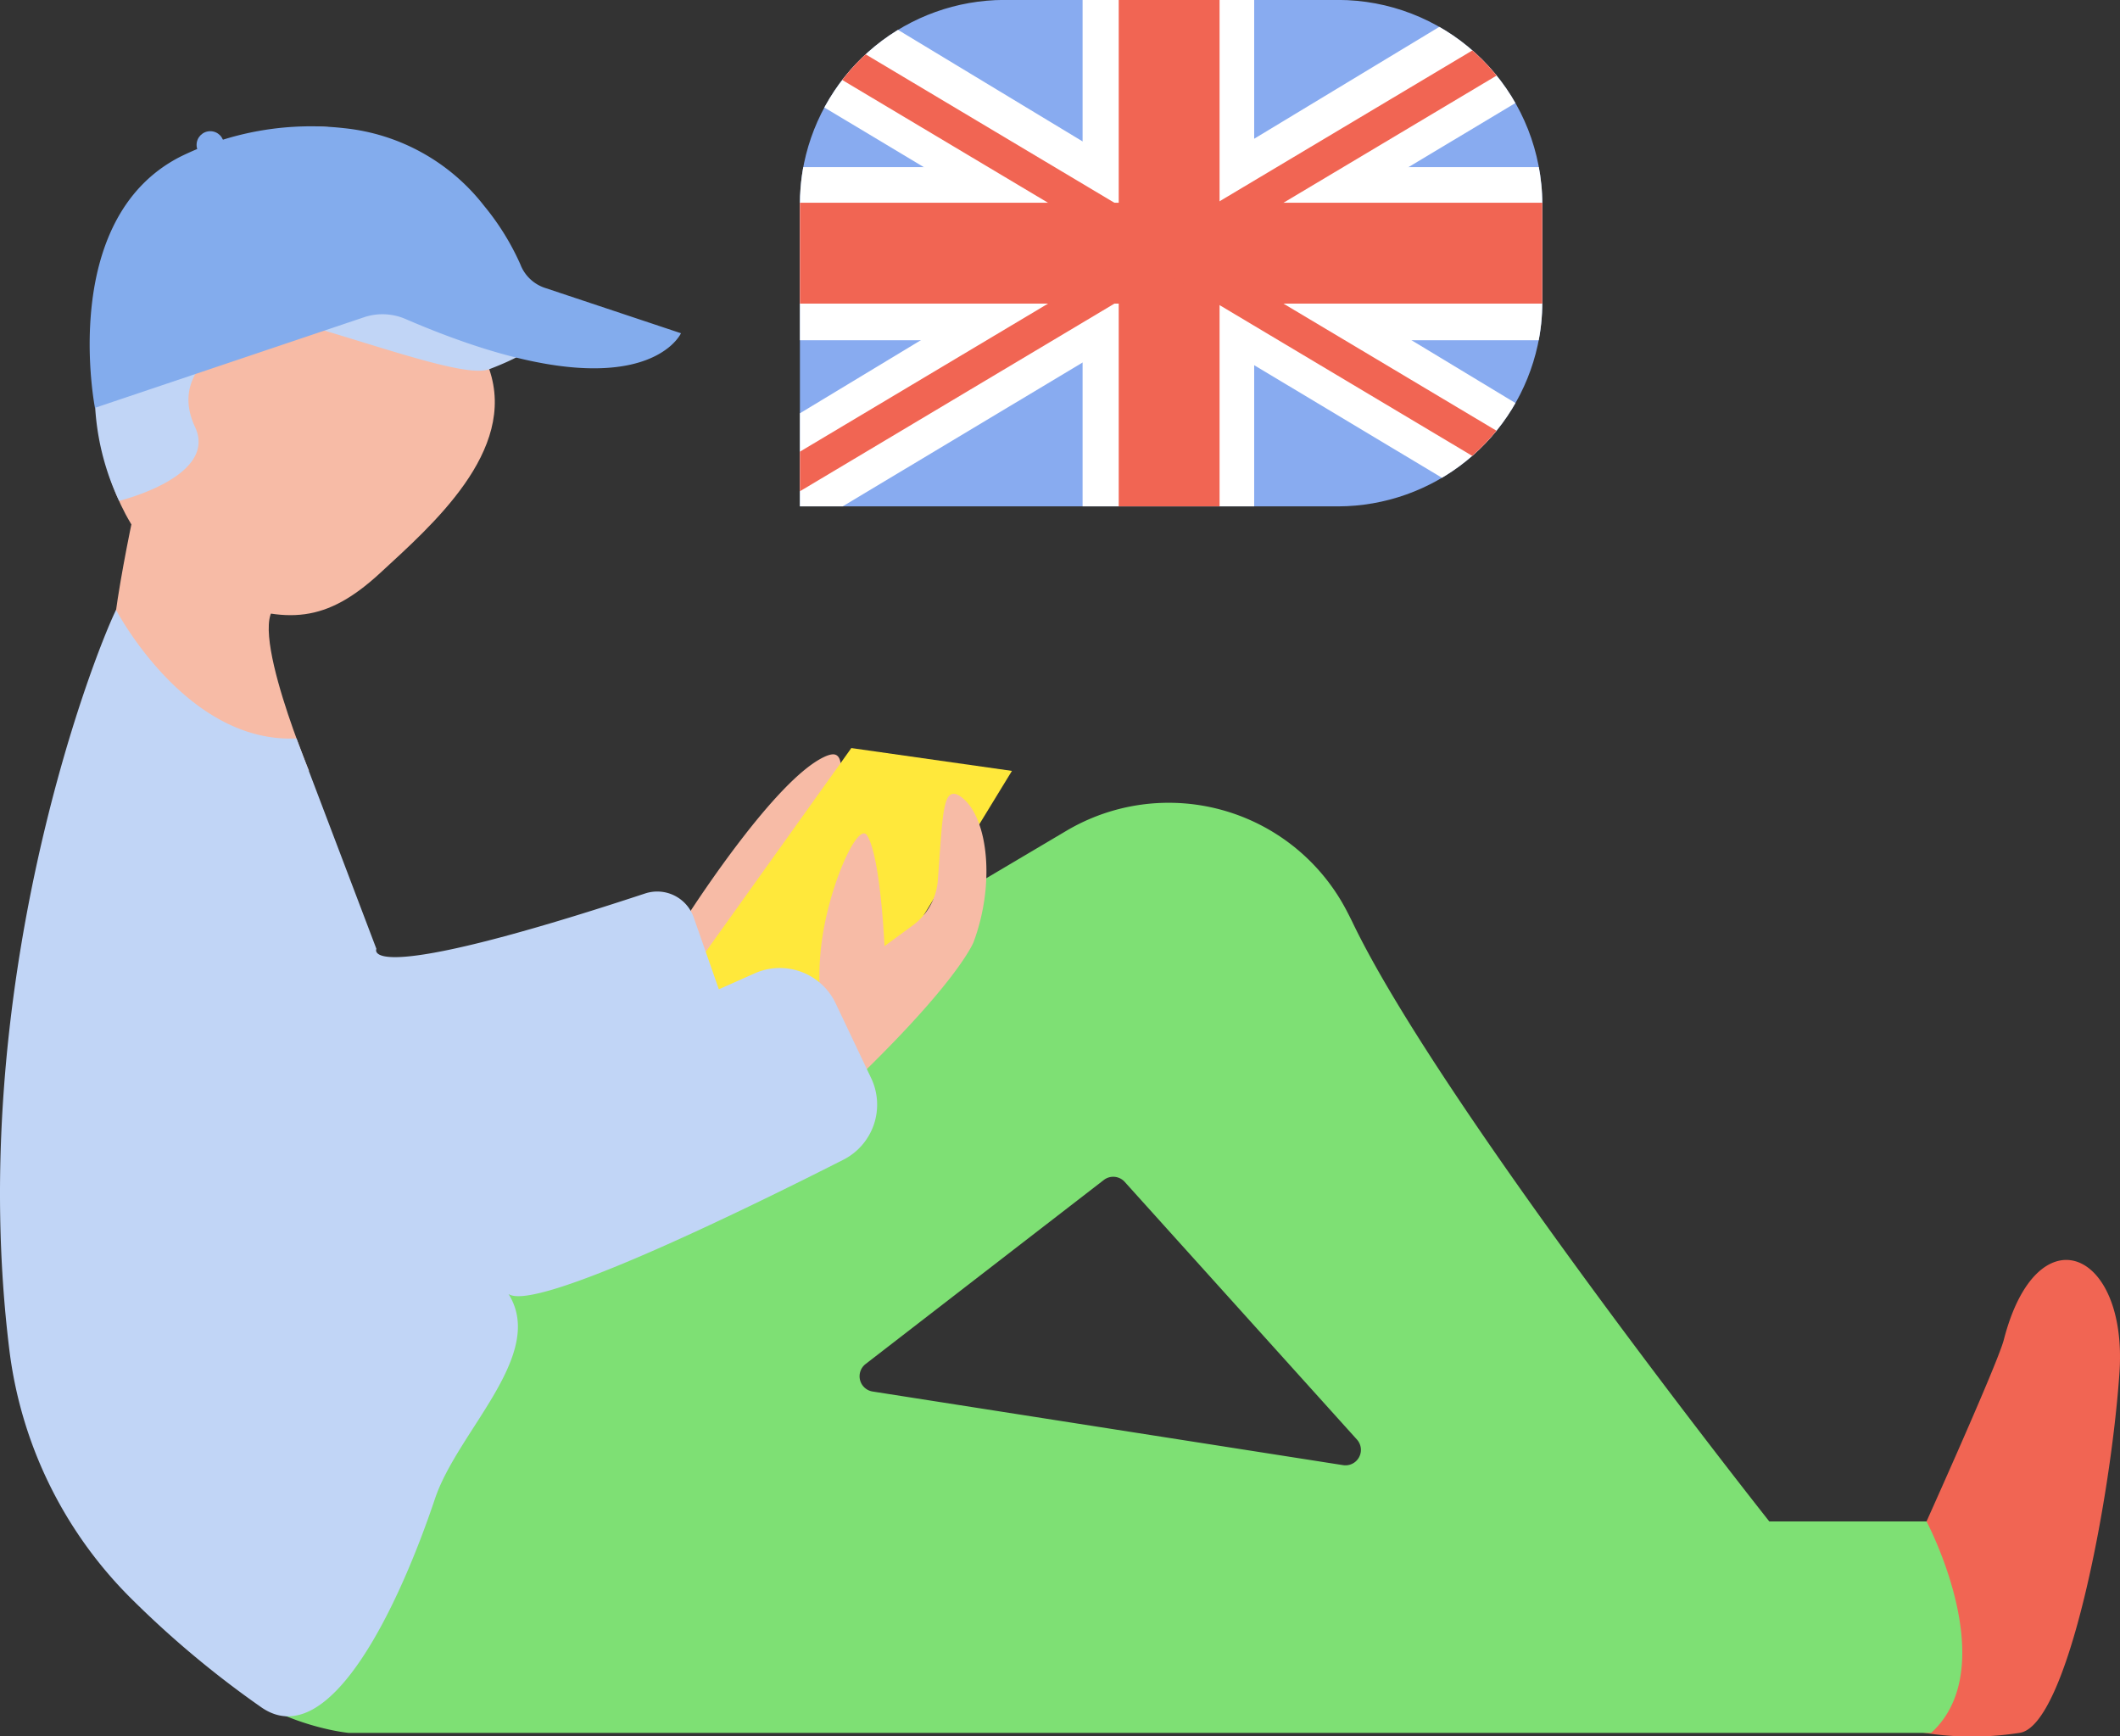<svg xmlns="http://www.w3.org/2000/svg" xmlns:xlink="http://www.w3.org/1999/xlink" width="219.651" height="179.889" viewBox="0 0 219.651 179.889">
  <rect x="0" y="0" width="219.651" height="179.889" fill="#333333" stroke="none"/>
  <defs>
    <clipPath id="clip-path">
      <path id="Tracé_973" data-name="Tracé 973" d="M212.417,124.183v10.174a20.823,20.823,0,0,1-.477,4.451A21.221,21.221,0,0,1,191.273,155.5H135.5V124.183q0-.834.065-1.651a20.786,20.786,0,0,1,.366-2.6,21.226,21.226,0,0,1,20.713-16.9h34.625a21.17,21.17,0,0,1,21.044,19.1Q212.418,123.146,212.417,124.183Z" fill="none"/>
    </clipPath>
  </defs>
  <g id="Groupe_1986" data-name="Groupe 1986" transform="translate(-52.622 -103.039)">
    <circle id="Ellipse_28" data-name="Ellipse 28" cx="1.417" cy="1.417" r="1.417" transform="translate(72.99 116.631)" fill="#83aced"/>
    <g id="Groupe_1858" data-name="Groupe 1858">
      <g id="Groupe_1857" data-name="Groupe 1857">
        <g id="Groupe_1856" data-name="Groupe 1856" clip-path="url(#clip-path)">
          <g id="Groupe_1855" data-name="Groupe 1855">
            <rect id="Rectangle_684" data-name="Rectangle 684" width="88.104" height="52.51" transform="translate(129.351 103.041)" fill="#88abf0"/>
            <rect id="Rectangle_685" data-name="Rectangle 685" width="88.104" height="17.934" transform="translate(129.351 120.355)" fill="#fff"/>
            <path id="Tracé_971" data-name="Tracé 971" d="M217.454,109.023l-77.7,46.58h-10.4V149.57l76.994-46.528h11.11Z" fill="#fff"/>
            <path id="Tracé_972" data-name="Tracé 972" d="M129.351,108.971l77.7,46.58h10.4v-6.034L140.46,102.989h-11.11Z" fill="#fff"/>
            <rect id="Rectangle_686" data-name="Rectangle 686" width="17.778" height="52.562" transform="translate(164.788 102.989)" fill="#fff"/>
            <rect id="Rectangle_687" data-name="Rectangle 687" width="10.449" height="52.562" transform="translate(168.531 102.989)" fill="#f16553"/>
            <rect id="Rectangle_688" data-name="Rectangle 688" width="88.104" height="10.449" transform="translate(129.351 124.046)" fill="#f16553"/>
            <line id="Ligne_88" data-name="Ligne 88" x2="88.104" y2="52.562" transform="translate(129.351 102.989)" fill="none" stroke="#f16553" stroke-miterlimit="10" stroke-width="3.524"/>
            <line id="Ligne_89" data-name="Ligne 89" x1="88.104" y2="52.562" transform="translate(129.351 102.989)" fill="none" stroke="#f16553" stroke-miterlimit="10" stroke-width="3.524"/>
          </g>
        </g>
      </g>
      <path id="Tracé_974" data-name="Tracé 974" d="M250.995,263.4s8.558-18.912,9.241-21.564c3.438-13.331,12.859-9.335,11.98,3.423-.9,13.115-5.386,36.648-10.362,37.306a31.743,31.743,0,0,1-15.309-1.367C241.865,279.627,250.995,263.4,250.995,263.4Z" fill="#f16553"/>
      <path id="Tracé_975" data-name="Tracé 975" d="M252.227,260.66H235.938s-33.888-42.784-43.128-61.952q-.364-.754-.738-1.459a20.794,20.794,0,0,0-28.969-8.135l-68.8,40.738s-22.664,1.376-25.4,26.016,19.848,26.7,19.848,26.7H252.706C260.234,275.724,252.227,260.66,252.227,260.66ZM142.3,244.356l24.685-19.069a1.6,1.6,0,0,1,2.167.195l24.06,26.693a1.6,1.6,0,0,1-1.436,2.653L143.034,247.2A1.6,1.6,0,0,1,142.3,244.356Z" fill="#7ee074"/>
      <path id="Tracé_976" data-name="Tracé 976" d="M123.6,198.284c1.294-2,9.381-14.381,14.341-16.792.755-.367,1.131-.354,1.364-.206,1.677,1.062-1.65,10.425-4.977,12.289-3.492,1.956,4.587-.169,1.419,3.631a37.389,37.389,0,0,1-9.407,7.763Z" fill="#f7bba6"/>
      <path id="Tracé_977" data-name="Tracé 977" d="M122.943,205.562l17.884-25.024,16.641,2.366-16.722,27.356Z" fill="#ffe83b"/>
      <path id="Tracé_978" data-name="Tracé 978" d="M137.526,205.027a27.636,27.636,0,0,1,.279-4.744c.8-5.466,3.308-11.124,4.393-10.9a.448.448,0,0,1,.27.219c1.4,2.235,1.795,11.455,1.795,11.455l2.929-2.144a6.39,6.39,0,0,0,2.6-4.7c.439-6.044.518-8.6,1.445-8.906.481-.159,1.049.343,1.28.552,2.44,2.212,3.221,8.7.988,14.751,0,0-1.6,4.349-14.149,16.143Z" fill="#f7bba6"/>
      <path id="Tracé_979" data-name="Tracé 979" d="M103.309,141.285c2.94,8.5-6,16.223-11.319,21.136-5.53,5.1-9.629,5.351-16.717,2.635-11.839-4.536-14.515-19.705-11.6-29.537,3.12-10.534,14.507-21.2,24.309-19.1C99.091,118.8,100.584,133.408,103.309,141.285Z" fill="#f7bba6"/>
      <path id="Tracé_980" data-name="Tracé 980" d="M67.3,152.442S63.291,169.68,64.346,173.2s20.3,9.707,20.3,9.707-7.879-18.853-2.006-17.094S67.3,152.442,67.3,152.442Z" fill="#f7bba6"/>
      <path id="Tracé_981" data-name="Tracé 981" d="M79.662,279.892c7.1,5,14.367-10.675,18.029-21.588,2.361-7.037,11.567-14.92,7.619-21.206h0c2.745,1.9,24.318-8.646,34.694-13.911a6.4,6.4,0,0,0,2.879-8.45l-3.684-7.759a6.4,6.4,0,0,0-8.384-3.1l-3.713,1.653-2.608-7.452a4.005,4.005,0,0,0-5.035-2.475c-29.906,9.87-27.839,5.736-27.839,5.736l-8.279-21.8c-11.454.558-18.694-13.319-18.694-13.319-2.463,5.059-15.673,39.2-11.052,76.7A43.892,43.892,0,0,0,66.02,268.455,101.521,101.521,0,0,0,79.662,279.892Z" fill="#c1d5f6"/>
      <path id="Tracé_982" data-name="Tracé 982" d="M75.251,139.344s-4.849,2.748-2.424,7.921-7.867,7.662-7.867,7.662A26.381,26.381,0,0,1,63.241,137.2c2.473-10.136,35.07,5.979,40.068,4.09s12.839-6.128.23-10.985S75.251,139.344,75.251,139.344Z" fill="#c1d5f6"/>
      <path id="Tracé_983" data-name="Tracé 983" d="M62.461,145.291s-3.848-19.544,8.85-26.021a30.664,30.664,0,0,1,17-2.948,21.088,21.088,0,0,1,14.488,8.066,26.2,26.2,0,0,1,3.731,6.026,4.121,4.121,0,0,0,2.507,2.435l14.141,4.714s-4.082,9.086-28.546-1.478a6.029,6.029,0,0,0-4.165-.221Z" fill="#83aced"/>
    </g>
  </g>
</svg>
